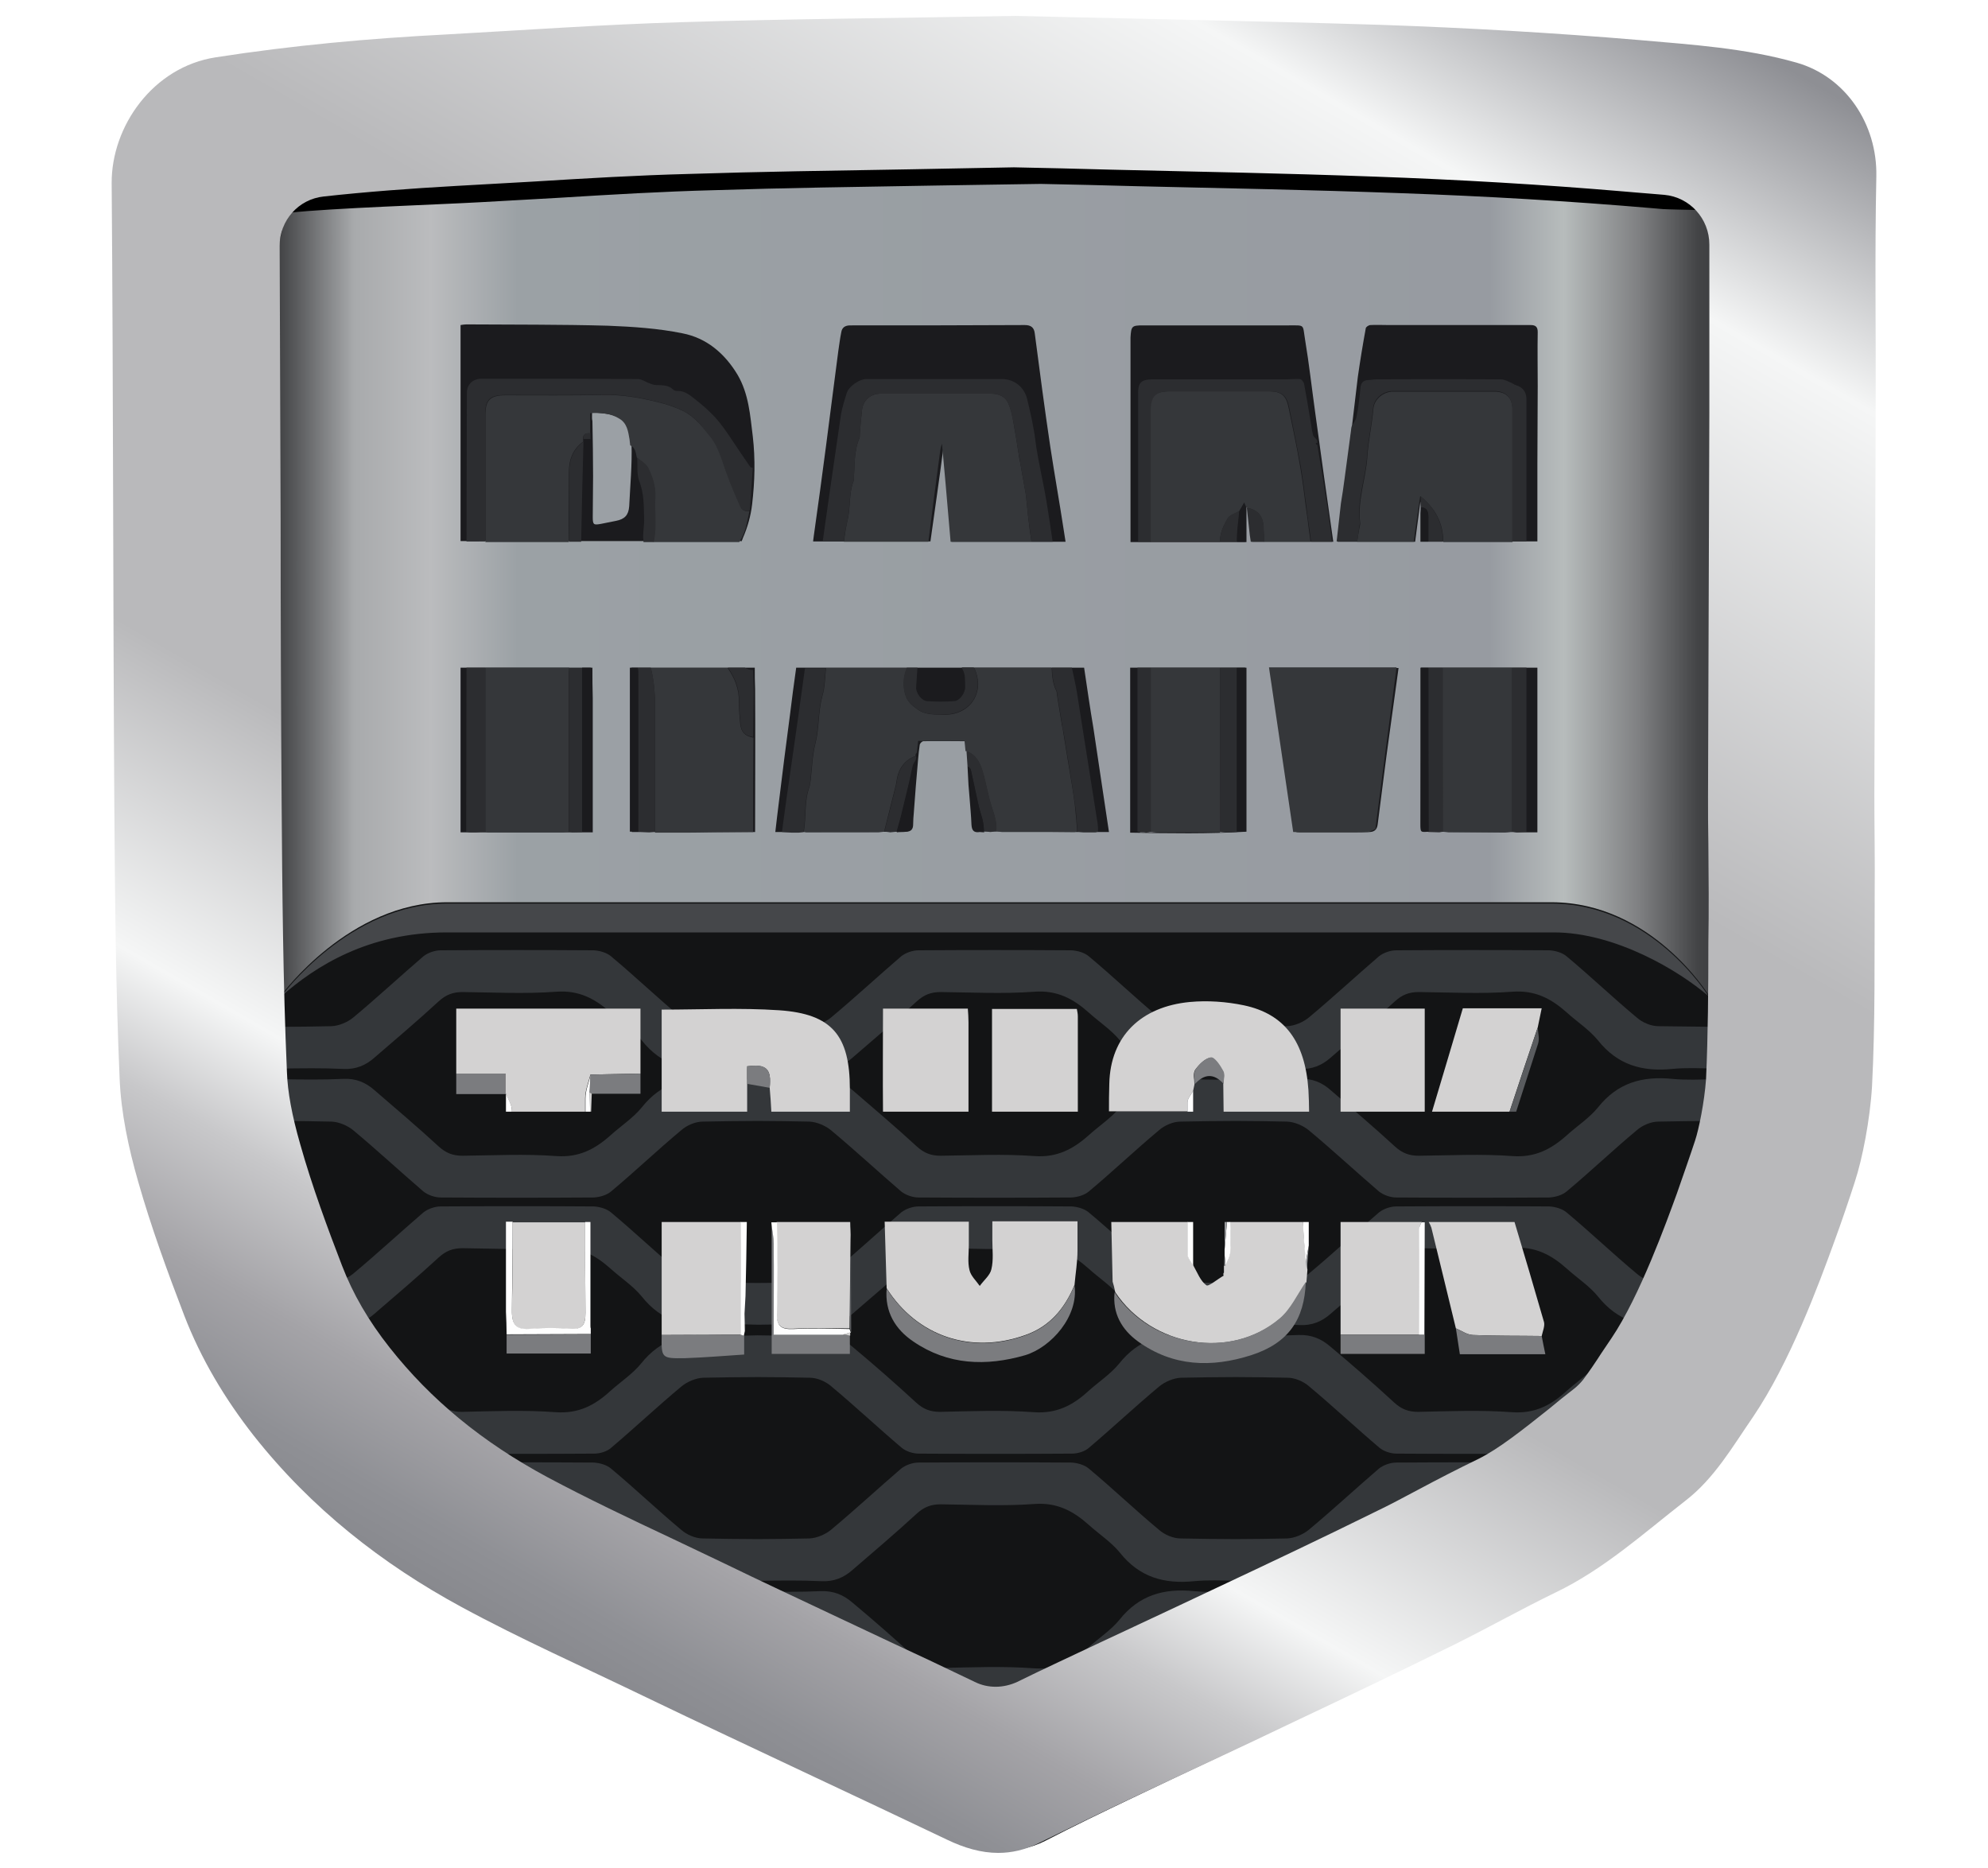 <?xml version="1.0" encoding="utf-8"?>
<!-- Generator: Adobe Illustrator 28.0.0, SVG Export Plug-In . SVG Version: 6.00 Build 0)  -->
<svg version="1.1" id="Layer_1" xmlns="http://www.w3.org/2000/svg" xmlns:xlink="http://www.w3.org/1999/xlink" x="0px" y="0px"
	 viewBox="0 0 600 563.8" enable-background="new 0 0 600 563.8" xml:space="preserve">
<filter  filterUnits="objectBoundingBox" height="130%" id="AI_Shadow_2" width="140%" x="-15%" y="-15%">
	<feGaussianBlur  in="SourceAlpha" result="blur" stdDeviation="6"></feGaussianBlur>
	<feOffset  dx="8" dy="8" in="blur" result="offsetBlurredAlpha"></feOffset>
	<feMerge>
		<feMergeNode  in="offsetBlurredAlpha"></feMergeNode>
		<feMergeNode  in="SourceGraphic"></feMergeNode>
	</feMerge>
</filter>
<g>
	<path fill="#131415" d="M308.8,42.2c30.7,0.8,66.1,1.3,101.5,2.6c23.9,0.9,47.9,2.3,71.8,4.3c14.5,1.2,29.2,2.2,43.4,6.3
		c13.6,3.9,22.4,17.2,22.1,31.9c-0.5,22.1-0.1,44.1-0.2,66.2c-0.1,35.9-0.3,71.9-0.4,107.8c0,9.2,0.2,18.3,0.1,27.5
		c-0.1,18.1,0.1,36.2-0.8,54.2c-0.6,9.3-2.7,20.3-4.8,26.9c-1.3,4.1-4.1,12.2-5.5,16.3c-4.6,12.8-12.5,34.4-22.7,49.7
		c-5.6,8.4-10.7,17.3-18.7,23.6c-11.6,9.1-22.6,19.2-36,25.7c-9.5,4.6-18.7,10-28.2,14.7c-14.7,7.3-29.5,14.4-44.3,21.6
		c-14.7,7.1-29.5,14-44.3,21.1c-8.8,4.2-17.7,8.5-26.4,13c-8.7,4.4-17.1,3.1-25.5-0.9c-12.3-5.9-24.6-11.8-36.9-17.7
		c-15.7-7.5-31.4-15-47.1-22.6c-16.9-8.2-34-16-50.5-25c-22.1-12.1-41.7-27.7-57.6-48.1c-8-10.3-14.6-21.5-19.3-33.8
		c-4.7-12.3-9.2-24.8-12.7-37.6c-2.6-9.5-4.7-19.4-5.1-29.2c-1.1-25.6-1.3-51.3-1.5-76.9c-0.3-58.1-0.3-116.3-0.7-174.4
		c-0.1-16,11.5-32.7,28.8-35.4c21.2-3.3,42.5-5.2,63.8-6.4c21.7-1.2,43.5-2.7,65.2-3.4C245.6,43.1,274.8,42.9,308.8,42.2z"/>
	<g>
		<path fill="#34373A" d="M500.5,387c-2.2,0-4.8-1.1-6.5-2.6c-7.2-6-14-12.5-21.2-18.5c-1.3-1.1-3.4-1.7-5.2-1.8
			c-15.4-0.1-30.8-0.1-46.2,0c-1.7,0-3.8,0.7-5.2,1.8c-7.1,6.1-14,12.5-21.2,18.5c-1.7,1.4-4.3,2.5-6.5,2.6
			c-5.2,0.1-10.4,0.2-15.6,0.2v0c-5.5,0-11.1-0.1-16.6-0.2c-2.2,0-4.8-1.1-6.5-2.6c-7.2-6-14-12.5-21.2-18.5
			c-1.3-1.1-3.4-1.7-5.2-1.8c-15.4-0.1-30.8-0.1-46.2,0c-1.7,0-3.8,0.7-5.2,1.8c-7.1,6.1-14,12.5-21.2,18.5
			c-1.7,1.4-4.3,2.5-6.5,2.6c-5.2,0.1-10.4,0.2-15.6,0.2v0c-5.5,0-11.1-0.1-16.6-0.2c-2.2,0-4.8-1.1-6.5-2.6
			c-7.2-6-14-12.5-21.2-18.5c-1.3-1.1-3.4-1.7-5.2-1.8c-15.4-0.1-30.8-0.1-46.2,0c-1.7,0-3.8,0.7-5.2,1.8
			c-7.1,6.1-14,12.5-21.2,18.5c-1.7,1.4-4.3,2.5-6.5,2.6c-5.2,0.1-10.4,0.2-15.6,0.2v12.6c6.4-0.1,12.8-0.2,19.1,0.1
			c3.8,0.2,6.8-1.1,9.4-3.4c6.5-5.6,13.1-11.2,19.4-17c2.2-2,4.3-2.8,7.2-2.8c9.4,0.1,18.9,0.6,28.3-0.1c6.8-0.5,11.7,2.1,16.4,6.3
			c3.1,2.8,6.8,5.2,9.4,8.4c5.9,7.4,13.3,9.5,22.4,8.6c4.2-0.4,8.5-0.2,12.7-0.1v0c6.4-0.1,12.8-0.2,19.1,0.1
			c3.8,0.2,6.8-1.1,9.4-3.4c6.5-5.6,13.1-11.2,19.4-17c2.2-2,4.3-2.8,7.2-2.8c9.4,0.1,18.9,0.6,28.3-0.1c6.8-0.5,11.7,2.1,16.4,6.3
			c3.1,2.8,6.8,5.2,9.4,8.4c5.9,7.4,13.3,9.5,22.4,8.6c4.2-0.4,8.5-0.2,12.7-0.1v0c6.4-0.1,12.8-0.2,19.1,0.1
			c3.8,0.2,6.8-1.1,9.4-3.4c6.5-5.6,13.1-11.2,19.4-17c2.2-2,4.3-2.8,7.2-2.8c9.4,0.1,18.9,0.6,28.3-0.1c6.8-0.5,11.7,2.1,16.4,6.3
			c3.1,2.8,6.8,5.2,9.4,8.4c5.9,7.4,13.3,9.5,22.4,8.6c4.2-0.4,8.5-0.2,12.7-0.1v-12.6C511.6,387.2,506.1,387.1,500.5,387z"/>
		<path fill="#34373A" d="M472.8,443.2c-1.3-1.1-3.4-1.7-5.2-1.8c-15.4-0.1-30.8-0.1-46.2,0c-1.7,0-3.8,0.7-5.2,1.8
			c-7.1,6.1-14,12.5-21.2,18.5c-1.7,1.4-4.3,2.5-6.5,2.6c-5.2,0.1-10.4,0.2-15.6,0.2v0c-5.5,0-11.1-0.1-16.6-0.2
			c-2.2,0-4.8-1.1-6.5-2.6c-7.2-6-14-12.5-21.2-18.5c-1.3-1.1-3.4-1.7-5.2-1.8c-15.4-0.1-30.8-0.1-46.2,0c-1.7,0-3.8,0.7-5.2,1.8
			c-7.1,6.1-14,12.5-21.2,18.5c-1.7,1.4-4.3,2.5-6.5,2.6c-5.2,0.1-10.4,0.2-15.6,0.2v0c-5.5,0-11.1-0.1-16.6-0.2
			c-2.2,0-4.8-1.1-6.5-2.6c-7.2-6-14-12.5-21.2-18.5c-1.3-1.1-3.4-1.7-5.2-1.8c-15.4-0.1-30.8-0.1-46.2,0c-1.7,0-3.8,0.7-5.2,1.8
			c-2.9,2.5-5.8,5-8.7,7.6c3.8,2.5,7.5,5.2,11.2,7.9c0.7-0.6,1.4-1.3,2.1-1.9c2.2-2,4.3-2.8,7.2-2.8c9.4,0.1,18.9,0.6,28.3-0.1
			c6.8-0.5,11.7,2.1,16.4,6.3c3.1,2.8,6.8,5.2,9.4,8.4c5.9,7.4,13.3,9.5,22.4,8.6c4.2-0.4,8.5-0.2,12.7-0.1v0
			c6.4-0.1,12.8-0.2,19.1,0.1c3.8,0.2,6.8-1.1,9.4-3.4c6.5-5.6,13.1-11.2,19.4-17c2.2-2,4.3-2.8,7.2-2.8c9.4,0.1,18.9,0.6,28.3-0.1
			c6.8-0.5,11.7,2.1,16.4,6.3c3.1,2.8,6.8,5.2,9.4,8.4c5.9,7.4,13.3,9.5,22.4,8.6c4.2-0.4,8.5-0.2,12.7-0.1v0
			c6.4-0.1,12.8-0.2,19.1,0.1c3.8,0.2,6.8-1.1,9.4-3.4c6.5-5.6,13.1-11.2,19.4-17c2.2-2,4.3-2.8,7.2-2.8c9.4,0.1,18.9,0.6,28.3-0.1
			c6.6-0.5,11.4,1.9,16,6c3.9-2.3,7.7-4.6,11.5-7C480.1,449.6,476.5,446.4,472.8,443.2z"/>
		<path fill="#34373A" d="M500.5,309.7c-2.2,0-4.8-1.1-6.5-2.6c-7.2-6-14-12.5-21.2-18.5c-1.3-1.1-3.4-1.7-5.2-1.8
			c-15.4-0.1-30.8-0.1-46.2,0c-1.7,0-3.8,0.7-5.2,1.8c-7.1,6.1-14,12.5-21.2,18.5c-1.7,1.4-4.3,2.5-6.5,2.6
			c-5.2,0.1-10.4,0.2-15.6,0.2v0c-5.5,0-11.1-0.1-16.6-0.2c-2.2,0-4.8-1.1-6.5-2.6c-7.2-6-14-12.5-21.2-18.5
			c-1.3-1.1-3.4-1.7-5.2-1.8c-15.4-0.1-30.8-0.1-46.2,0c-1.7,0-3.8,0.7-5.2,1.8c-7.1,6.1-14,12.5-21.2,18.5
			c-1.7,1.4-4.3,2.5-6.5,2.6c-5.2,0.1-10.4,0.2-15.6,0.2v0c-5.5,0-11.1-0.1-16.6-0.2c-2.2,0-4.8-1.1-6.5-2.6
			c-7.2-6-14-12.5-21.2-18.5c-1.3-1.1-3.4-1.7-5.2-1.8c-15.4-0.1-30.8-0.1-46.2,0c-1.7,0-3.8,0.7-5.2,1.8
			c-7.1,6.1-14,12.5-21.2,18.5c-1.7,1.4-4.3,2.5-6.5,2.6c-5.2,0.1-10.4,0.2-15.6,0.2v12.6c6.4-0.1,12.8-0.2,19.1,0.1
			c3.8,0.2,6.8-1.1,9.4-3.4c6.5-5.6,13.1-11.2,19.4-17c2.2-2,4.3-2.8,7.2-2.8c9.4,0.1,18.9,0.6,28.3-0.1c6.8-0.5,11.7,2.1,16.4,6.3
			c3.1,2.8,6.8,5.2,9.4,8.4c5.9,7.4,13.3,9.5,22.4,8.6c4.2-0.4,8.5-0.2,12.7-0.1v0c6.4-0.1,12.8-0.2,19.1,0.1
			c3.8,0.2,6.8-1.1,9.4-3.4c6.5-5.6,13.1-11.2,19.4-17c2.2-2,4.3-2.8,7.2-2.8c9.4,0.1,18.9,0.6,28.3-0.1c6.8-0.5,11.7,2.1,16.4,6.3
			c3.1,2.8,6.8,5.2,9.4,8.4c5.9,7.4,13.3,9.5,22.4,8.6c4.2-0.4,8.5-0.2,12.7-0.1v0c6.4-0.1,12.8-0.2,19.1,0.1
			c3.8,0.2,6.8-1.1,9.4-3.4c6.5-5.6,13.1-11.2,19.4-17c2.2-2,4.3-2.8,7.2-2.8c9.4,0.1,18.9,0.6,28.3-0.1c6.8-0.5,11.7,2.1,16.4,6.3
			c3.1,2.8,6.8,5.2,9.4,8.4c5.9,7.4,13.3,9.5,22.4,8.6c4.2-0.4,8.5-0.2,12.7-0.1v-12.6C511.6,309.8,506.1,309.8,500.5,309.7z"/>
		<path fill="#34373A" d="M401.5,483.6c-2.7-2.3-5.6-3.5-9.4-3.4c-6.4,0.3-12.7,0.2-19.1,0.1v0c-4.3,0.1-8.5,0.3-12.7-0.1
			c-9-0.9-16.5,1.2-22.4,8.6c-2.6,3.2-6.3,5.6-9.4,8.4c-4.6,4.2-9.5,6.8-16.4,6.3c-9.4-0.7-18.8-0.3-28.3-0.1c-2.9,0-5-0.8-7.2-2.8
			c-6.3-5.8-12.8-11.5-19.4-17c-2.7-2.3-5.6-3.5-9.4-3.4c-6.4,0.3-12.7,0.2-19.1,0.1v0c-4.3,0.1-8.5,0.3-12.7-0.1
			c-9-0.9-16.5,1.2-22.4,8.6c-1.9,2.4-4.4,4.3-6.8,6.2c4,2.1,8.1,4.3,12.1,6.4c2.2-1.9,4.4-3.8,6.6-5.7c1.7-1.4,4.3-2.5,6.5-2.6
			c5.5-0.1,11.1-0.2,16.6-0.2v0c5.2,0,10.4,0.1,15.6,0.2c2.2,0,4.8,1.1,6.5,2.6c7.2,6,14,12.4,21.2,18.5c1.3,1.1,3.4,1.8,5.2,1.8
			c15.4,0.1,30.8,0.1,46.2,0c1.7,0,3.9-0.6,5.2-1.8c7.2-6.1,14-12.5,21.2-18.5c1.7-1.4,4.3-2.5,6.5-2.6c5.5-0.1,11.1-0.2,16.6-0.2v0
			c5.2,0,10.4,0.1,15.6,0.2c2.2,0,4.8,1.1,6.5,2.6c1.8,1.5,3.6,3.1,5.4,4.7c4.1-2.3,8.2-4.6,12.4-6.9
			C409.1,490.1,405.3,486.8,401.5,483.6z"/>
		<path fill="#34373A" d="M500.5,338.5c-2.2,0-4.8,1.1-6.5,2.6c-7.2,6-14,12.5-21.2,18.5c-1.3,1.1-3.4,1.7-5.2,1.8
			c-15.4,0.1-30.8,0.1-46.2,0c-1.7,0-3.8-0.7-5.2-1.8c-7.1-6.1-14-12.5-21.2-18.5c-1.7-1.4-4.3-2.5-6.5-2.6
			c-5.2-0.1-10.4-0.2-15.6-0.2v0c-5.5,0-11.1,0.1-16.6,0.2c-2.2,0-4.8,1.1-6.5,2.6c-7.2,6-14,12.5-21.2,18.5
			c-1.3,1.1-3.4,1.7-5.2,1.8c-15.4,0.1-30.8,0.1-46.2,0c-1.7,0-3.8-0.7-5.2-1.8c-7.1-6.1-14-12.5-21.2-18.5
			c-1.7-1.4-4.3-2.5-6.5-2.6c-5.2-0.1-10.4-0.2-15.6-0.2v0c-5.5,0-11.1,0.1-16.6,0.2c-2.2,0-4.8,1.1-6.5,2.6
			c-7.2,6-14,12.5-21.2,18.5c-1.3,1.1-3.4,1.7-5.2,1.8c-15.4,0.1-30.8,0.1-46.2,0c-1.7,0-3.8-0.7-5.2-1.8
			c-7.1-6.1-14-12.5-21.2-18.5c-1.7-1.4-4.3-2.5-6.5-2.6c-5.2-0.1-10.4-0.2-15.6-0.2v-12.6c6.4,0.1,12.8,0.2,19.1-0.1
			c3.8-0.2,6.8,1.1,9.4,3.4c6.5,5.6,13.1,11.2,19.4,17c2.2,2,4.3,2.8,7.2,2.8c9.4-0.1,18.9-0.6,28.3,0.1c6.8,0.5,11.7-2.1,16.4-6.3
			c3.1-2.8,6.8-5.2,9.4-8.4c5.9-7.4,13.3-9.5,22.4-8.6c4.2,0.4,8.5,0.2,12.7,0.1v0c6.4,0.1,12.8,0.2,19.1-0.1
			c3.8-0.2,6.8,1.1,9.4,3.4c6.5,5.6,13.1,11.2,19.4,17c2.2,2,4.3,2.8,7.2,2.8c9.4-0.1,18.9-0.6,28.3,0.1c6.8,0.5,11.7-2.1,16.4-6.3
			c3.1-2.8,6.8-5.2,9.4-8.4c5.9-7.4,13.3-9.5,22.4-8.6c4.2,0.4,8.5,0.2,12.7,0.1v0c6.4,0.1,12.8,0.2,19.1-0.1
			c3.8-0.2,6.8,1.1,9.4,3.4c6.5,5.6,13.1,11.2,19.4,17c2.2,2,4.3,2.8,7.2,2.8c9.4-0.1,18.9-0.6,28.3,0.1c6.8,0.5,11.7-2.1,16.4-6.3
			c3.1-2.8,6.8-5.2,9.4-8.4c5.9-7.4,13.3-9.5,22.4-8.6c4.2,0.4,8.5,0.2,12.7,0.1v12.6C511.6,338.3,506.1,338.4,500.5,338.5z"/>
		<path fill="#34373A" d="M127.9,436.9c1.3,1.1,3.4,1.8,5.2,1.8c15.4,0.1,30.8,0.1,46.2,0c1.7,0,3.9-0.6,5.2-1.8
			c7.2-6.1,14-12.5,21.2-18.5c1.7-1.4,4.3-2.5,6.5-2.6c5.5-0.1,11.1-0.2,16.6-0.2v0c5.2,0,10.4,0.1,15.6,0.2c2.2,0,4.8,1.1,6.5,2.6
			c7.2,6,14,12.4,21.2,18.5c1.3,1.1,3.4,1.8,5.2,1.8c15.4,0.1,30.8,0.1,46.2,0c1.7,0,3.9-0.6,5.2-1.8c7.2-6.1,14-12.5,21.2-18.5
			c1.7-1.4,4.3-2.5,6.5-2.6c5.5-0.1,11.1-0.2,16.6-0.2v0c5.2,0,10.4,0.1,15.6,0.2c2.2,0,4.8,1.1,6.5,2.6c7.2,6,14,12.4,21.2,18.5
			c1.3,1.1,3.4,1.8,5.2,1.8c15.4,0.1,30.8,0.1,46.2,0c1.7,0,3.9-0.6,5.2-1.8c7.2-6.1,14-12.5,21.2-18.5c1.7-1.4,4.3-2.5,6.5-2.6
			c5.5-0.1,11.1-0.2,16.6-0.2V403c-4.3,0.1-8.5,0.3-12.7-0.1c-9-0.9-16.5,1.2-22.4,8.6c-2.6,3.2-6.3,5.6-9.4,8.4
			c-4.6,4.2-9.5,6.8-16.4,6.3c-9.4-0.7-18.8-0.3-28.3-0.1c-2.9,0-5-0.8-7.2-2.8c-6.3-5.8-12.8-11.5-19.4-17
			c-2.7-2.3-5.6-3.5-9.4-3.4c-6.4,0.3-12.7,0.2-19.1,0.1v0c-4.3,0.1-8.5,0.3-12.7-0.1c-9-0.9-16.5,1.2-22.4,8.6
			c-2.6,3.2-6.3,5.6-9.4,8.4c-4.6,4.2-9.5,6.8-16.4,6.3c-9.4-0.7-18.8-0.3-28.3-0.1c-2.9,0-5-0.8-7.2-2.8
			c-6.3-5.8-12.8-11.5-19.4-17c-2.7-2.3-5.6-3.5-9.4-3.4c-6.4,0.3-12.7,0.2-19.1,0.1v0c-4.3,0.1-8.5,0.3-12.7-0.1
			c-9-0.9-16.5,1.2-22.4,8.6c-2.6,3.2-6.3,5.6-9.4,8.4c-4.6,4.2-9.5,6.8-16.4,6.3c-9.4-0.7-18.8-0.3-28.3-0.1c-2.9,0-5-0.8-7.2-2.8
			c-6.3-5.8-12.8-11.5-19.4-17c-2.7-2.3-5.6-3.5-9.4-3.4c-6.4,0.3-12.7,0.2-19.1,0.1v12.6c5.2,0,10.4,0.1,15.6,0.2
			c2.2,0,4.8,1.1,6.5,2.6C113.9,424.4,120.8,430.8,127.9,436.9z"/>
	</g>
	<path fill="#45474A" d="M515.6,300.6c-8.9-7.7-28.2-19.2-46.6-19.2c-84.2,0-251.8,0-334.2,0c-23.6,0-39.6,10.2-49.8,19.2
		c0,0,20.4-27.9,49.9-27.9c83.2,0,250.9,0,333.5,0C498.5,272.8,515.6,300.6,515.6,300.6z"/>
	<linearGradient id="SVGID_1_" gradientUnits="userSpaceOnUse" x1="71.231" y1="173.183" x2="526.024" y2="173.183">
		<stop  offset="0" style="stop-color:#36373A"/>
		<stop  offset="2.910316e-02" style="stop-color:#434446"/>
		<stop  offset="7.842158e-02" style="stop-color:#A8AAAC"/>
		<stop  offset="0.129" style="stop-color:#BBBCBE"/>
		<stop  offset="0.187" style="stop-color:#9BA1A5"/>
		<stop  offset="0.832" style="stop-color:#979BA1"/>
		<stop  offset="0.881" style="stop-color:#B7BCBC"/>
		<stop  offset="0.931" style="stop-color:#7F8082"/>
		<stop  offset="0.97" style="stop-color:#434446"/>
		<stop  offset="1" style="stop-color:#36373A"/>
	</linearGradient>
	<path fill="url(#SVGID_1_)" d="M515.6,300.2c4.9-23.9,19.9-254.1,1.5-254.1c-84.2,0-353.7,0-436.2,0c-23.6,0,3,244.5,4.1,254.1
		c0,0,20.4-27.9,49.9-27.9c83.2,0,250.9,0,333.5,0C498.5,272.4,515.6,300.2,515.6,300.2z"/>
	<g filter="url(#AI_Shadow_2)">
		<path d="M70.1,36.8v87.6c0,0,4.8-67.7,9.3-68.2c12.7-1.4,43.9-2.4,58.1-3.2c7.7-0.4,15.4-0.9,23.1-1.3c16.2-1,31.4-1.9,46.8-2.3
			c21.5-0.7,43.4-1,66.7-1.4c10.3-0.2,20.9-0.3,32-0.5c9.4,0.2,19.1,0.4,29.2,0.7c25.9,0.6,52.6,1.1,79.6,2.1
			c25.5,0.9,50.9,2.4,75.5,4.5l3.5,0.3c2.9,0.2,24.8,0.5,27.6,0.7c4.8,0.4,10.7,68.9,10.7,68.9V36.8H70.1z"/>
	</g>
	<g>
		
			<linearGradient id="SVGID_00000039852549733965393990000004242252364414737547_" gradientUnits="userSpaceOnUse" x1="138.194" y1="484.614" x2="441.284" y2="-40.355">
			<stop  offset="0" style="stop-color:#88898E"/>
			<stop  offset="3.012292e-02" style="stop-color:#8F9095"/>
			<stop  offset="8.021023e-02" style="stop-color:#A4A3A7"/>
			<stop  offset="0.144" style="stop-color:#C8C8CA"/>
			<stop  offset="0.2" style="stop-color:#F5F6F6"/>
			<stop  offset="0.341" style="stop-color:#B9B9BB"/>
			<stop  offset="0.606" style="stop-color:#B9B9BB"/>
			<stop  offset="0.867" style="stop-color:#F5F6F6"/>
			<stop  offset="0.994" style="stop-color:#8E8F94"/>
		</linearGradient>
		<path fill="url(#SVGID_00000039852549733965393990000004242252364414737547_)" d="M306,50.5c9.4,0.2,19.1,0.4,29.2,0.7
			c25.9,0.6,52.6,1.1,79.6,2.1c25.5,0.9,50.9,2.4,75.5,4.5l3.5,0.3c2.9,0.2,5.7,0.5,8.5,0.7c7.7,0.7,13.6,7.2,13.6,15
			c0,9.2,0,18.3,0,27.3c0,7.8,0,15.6,0,23.4c-0.1,19.2-0.1,38.3-0.2,57.5c-0.1,19.5-0.1,38.9-0.2,58.4c0,4.7,0,9.4,0.1,14.1
			c0,5.1,0.1,10.2,0.1,15.2c0,4.9,0,9.8-0.1,14.7c0,14.4-0.1,27.9-0.7,41.3c-0.5,7-2.2,15.2-3.3,18.5c-1.2,3.7-4.1,12-5.5,16
			c-3.1,8.5-11.2,31-19.7,43.6c-1,1.5-2.1,3.1-3.1,4.6c-1.6,2.5-3.9,5.9-5.5,8c-0.8,1-1.7,1.9-2.7,2.7c-2.6,2-5.1,4-7.6,6.1
			c-7.8,6.2-15.2,12.1-21.3,15.1c-6.4,3.1-12.4,6.2-18.2,9.3c-4.5,2.4-8.8,4.7-13,6.7c-16.2,8-32.9,15.9-47.6,22.8
			c-8.4,4-16.8,7.9-25.1,11.8c-7.7,3.6-15.4,7.2-23,10.8c-4.3,2-8.4,4-12.3,5.9c-4.1,1.9-8.8,2-12.8,0c-4.3-2.1-8.7-4.1-13-6.2
			l-12.4-5.8l-15.5-7.3c-11.8-5.6-23.7-11.1-35.4-16.8c-4.9-2.3-9.8-4.7-14.7-7c-13.4-6.3-26-12.3-38-18.7
			c-19.7-10.6-35.2-23.4-47.6-39.1c-6.4-8.1-11.1-16.2-14.4-24.8c-4.2-10.9-9-23.8-12.6-36.6c-2.5-8.7-3.8-15.8-4-21.7
			c-1.2-27.3-1.4-55.1-1.6-81.1c-0.2-28.3-0.3-56.6-0.3-84.8c-0.1-27.4-0.2-55.5-0.3-83.5c0-7.7,5.7-14.1,13.3-14.9
			c12.7-1.4,26-2.4,40.2-3.2c7.7-0.4,15.4-0.9,23.1-1.3c16.2-1,31.4-1.9,46.8-2.3c21.5-0.7,43.4-1,66.7-1.4
			C284.3,50.9,295,50.7,306,50.5 M306.2,4.8c-37,0.7-68.8,0.9-100.6,1.9c-23.7,0.7-47.4,2.4-71,3.7c-23.3,1.2-46.4,3.3-69.5,6.9
			c-18.9,2.9-31.5,20.8-31.4,38c0.5,62.5,0.4,124.9,0.8,187.4c0.2,27.6,0.4,55.1,1.6,82.6c0.4,10.5,2.7,21.2,5.6,31.3
			c3.9,13.7,8.8,27.1,13.9,40.4c5.1,13.2,12.3,25.2,21,36.3c17.3,21.9,38.7,38.7,62.7,51.7c17.9,9.7,36.6,18,55,26.9
			c17,8.2,34.2,16.2,51.3,24.3c13.4,6.3,26.8,12.6,40.2,19c5.2,2.5,10.3,4,15.5,4c4,0,8.1-0.9,12.3-3c9.6-4.7,19.2-9.4,28.8-13.9
			c16.1-7.6,32.2-15,48.2-22.7c16.1-7.6,32.2-15.3,48.2-23.2c10.3-5.1,20.4-10.8,30.7-15.8c14.6-7,26.6-17.9,39.2-27.7
			c8.7-6.7,14.2-16.3,20.4-25.3c11.1-16.4,19.7-39.6,24.7-53.4c1.6-4.3,4.6-13.1,6-17.5c2.3-7,4.6-18.8,5.2-28.9
			c1-19.4,0.7-38.8,0.8-58.2c0.1-9.8-0.1-19.7-0.1-29.5c0.1-38.6,0.3-77.2,0.4-115.8c0.1-23.7-0.3-47.4,0.2-71.1
			c0.3-15.8-9.3-30.1-24.1-34.3c-15.5-4.4-31.4-5.4-47.3-6.8c-26-2.2-52.1-3.7-78.2-4.6C378.2,6.3,339.6,5.6,306.2,4.8L306.2,4.8z"
			/>
	</g>
	<g>
		<path fill="#D3D2D2" d="M325.3,335.5c0-9.6,0-19.2,0-28.8c0-0.8-0.2-1.6-0.3-2.2h-25.6c0,10.4,0,20.7,0,31H325.3z"/>
		<path fill="#D3D2D2" d="M299.5,368.8c0,1.8,0,3.6,0,5.4c0,3,0.4,6.1-0.3,8.9c-0.4,1.8-2.3,3.3-3.5,5c-1.1-1.6-2.7-3-3.1-4.8
			c-0.6-2.4-0.2-5-0.2-7.5c0-2.4,0-4.7,0-7.1H267c0.2,6.7,0.4,13.4,0.6,20.1c9.2,14.5,25.5,20,41.9,14.1c7.4-2.6,11.9-8.1,14.8-15.1
			c0.3-3.5,0.9-6.9,0.9-10.4c0-2.9,0-5.8,0-8.8H299.5z"/>
		<path fill="#D3D2D2" d="M292.3,335.5c0-9,0-18,0-27c0-1.4-0.1-2.8-0.2-4.1h-25.6c0,10.5-0.1,20.8,0,31.1H292.3z"/>
		<rect x="404.6" y="304.4" fill="#D3D2D2" width="25.4" height="31.1"/>
		<path fill="#D3D2D2" d="M455.6,335.5c2.8-8.5,5.6-16.9,8.5-25.4c0.4-1.9,0.8-3.8,1.2-5.8h-23.8c-3.1,10.5-6.2,20.8-9.3,31.2H455.6
			z"/>
		<path fill="#D3D2D2" d="M429.1,368.8h-24.5v34c7.9,0,15.8,0,23.8,0c0-10.6-0.1-21.2,0-31.8C428.3,370.3,428.7,369.5,429.1,368.8z"
			/>
		<path fill="#D3D2D2" d="M457.1,368.8h-25.9c0.3,0.5,0.6,1.1,0.8,1.7c2.5,10.1,4.9,20.2,7.4,30.4c1.7,0.7,3.3,1.9,5.1,2
			c6.9,0.3,13.9,0.2,20.8,0.3c0.3-1.4,1-3,0.7-4.2C463.1,388.9,460.1,378.8,457.1,368.8z"/>
		<path fill="#D3D2D2" d="M225.5,335.5v-13.7c5.8-0.8,7.4,0.8,6.8,6.5c0.2,2.4,0.4,4.8,0.5,7.2h23.7c0-2.3,0-4.6,0-6.8
			c0-16.2-5.4-22.7-21.3-23.8c-11.8-0.8-23.7-0.2-35.5-0.2v30.8H225.5z"/>
		<path fill="#D3D2D2" d="M256.6,368.8h-22.2c0.1,9.1,0.3,18.2,0,27.3c-0.1,4.1,1.3,5.1,5.1,4.9c5.6-0.3,11.3-0.1,16.9-0.1
			c0.1-9,0.2-18,0.3-27C256.8,372.2,256.6,370.5,256.6,368.8z"/>
		<path fill="#D3D2D2" d="M223.6,368.8h-23.9v34.1c8,0,15.9-0.1,23.9-0.1C223.6,391.5,223.5,380.1,223.6,368.8z"/>
		<path fill="#D3D2D2" d="M393.3,368.8h-22.1c0,0.1,0,0.2,0,0.4c0.2,3,0.2,6,0,8.9c-0.1,1.3-0.9,2.6-1.4,3.8c0,0-0.4,0.1-0.4,0.1
			c0,0.7,0,1.3,0,2c0,0.3-0.1,0.6-0.1,1c-1.8,1-4.6,3.4-5.2,2.9c-1.8-1.3-2.7-3.8-3.9-5.9c-0.6-1.2-1.7-2.3-1.7-3.5
			c0-3.2,0-6.4,0-9.7h-23.1c0.1,6,0.3,12,0.4,18c0.1,0.5,0.3,0.9,0.4,1.4c0.1,0.6,0.3,1.2,0.4,1.8c11,16.5,34.8,20.5,49.7,8
			c3.4-2.8,5.4-7.3,8-11.1c0.1-1.2,0.2-2.5,0.3-3.7c-0.1-0.8-0.2-1.5-0.3-2.3C393.8,376.9,393.4,372.9,393.3,368.8z"/>
		<path fill="#D3D2D2" d="M358.4,335.5c0-0.9,0-1.9,0-2.8c0-1.2,1.1-2.3,1.7-3.5c0.1-0.6,0.3-1.3,0.4-1.9c0-1.5-0.5-3.3,0.2-4.4
			c1.1-1.6,3-3.5,4.7-3.7c1.1-0.1,2.8,2.4,3.7,4.1c0.6,1,0.1,2.6,0.1,3.9c0,2.8,0.1,5.5,0.1,8.3h25.8c0-2.2-0.1-4.3-0.2-6.5
			c-1-14.7-7.2-23-19.5-25.6c-5.3-1.1-10.9-1.5-16.3-1c-14.7,1.4-24,10.3-24.3,24.7c-0.1,2.8-0.1,5.6-0.1,8.3H358.4z"/>
		<path fill="#D3D2D2" d="M152.5,330.2l0.2-0.1c0.6,1.7,1.8,3.3,1.8,5c0,0.1,0,0.3,0,0.4h22.1c0-1.3,0-2.7,0-4c0-2.4,1-4.8,1.6-7.2
			c5-0.1,10.1-0.2,15.1-0.3v-19.6h-55.6V324h14.8V330.2z"/>
		<path fill="#D3D2D2" d="M154.7,368.8c0,8.9,0,17.7-0.2,26.6c-0.1,4.8,1.5,6.1,5.9,5.7c3.8-0.3,7.7-0.3,11.5,0
			c3.8,0.3,4.8-1.2,4.8-4.8c-0.1-9.1-0.1-18.3-0.1-27.4H154.7z"/>
		<path fill="#7B7C7F" d="M336.4,390c11,16.5,34.8,20.5,49.7,8c3.4-2.8,5.4-7.3,8-11.1c-0.4,11.4-5.3,18.5-16.5,22.1
			c-11.9,3.8-23.6,3.5-34.2-4.2C338.6,401.3,335.7,396.4,336.4,390z"/>
		<path fill="#7B7C7F" d="M267.6,388.9c9.2,14.5,25.5,20,41.9,14.1c7.4-2.6,11.9-8.1,14.8-15.1c1.3,9.3-7,18.7-14.9,21.1
			c-11.8,3.4-23.3,3-33.7-4.1C270.2,401.2,267,395.9,267.6,388.9z"/>
		<path fill="#FEFEFE" d="M178.1,335.5c0-1.9-0.1-3.9-0.1-5.8c0.1-1.8,0.2-3.6,0.3-5.4c-0.6,2.4-1.6,4.8-1.6,7.2c0,1.3,0,2.7,0,4
			H178.1z"/>
		<path fill="#FEFEFE" d="M178.2,400c0-10.4,0-20.8,0-31.2h-1.6c0,9.1,0,18.3,0.1,27.4c0,3.7-0.9,5.1-4.8,4.8
			c-3.8-0.3-7.7-0.3-11.5,0c-4.4,0.4-6-0.9-5.9-5.7c0.1-8.9,0.2-17.7,0.2-26.6h-2c0,4.1,0,8.1,0,12.2c0,5,0,10,0,15
			c0.1,2.3,0.2,4.5,0.2,6.8c8.5,0,16.9-0.1,25.4-0.1c0-0.6,0-1.1,0-1.7C178.2,400.7,178.2,400.3,178.2,400z"/>
		<path fill="#FEFEFE" d="M154.5,335.5c0-0.1,0-0.3,0-0.4c0-1.7-1.1-3.3-1.8-5c0,1.8,0,3.6,0,5.4H154.5z"/>
		<path fill="#7B7C7F" d="M256.5,403c0,1.8,0,3.6,0,5.6c-8.1,0-15.8,0-23.6,0c0-13.1,0-26,0-38.9c0.2,1.8,0.6,3.5,0.6,5.3
			c0.1,9.1,0,18.2,0,27.6c7.1,0,14,0,20.9,0C255.1,402.8,255.8,402.9,256.5,403z"/>
		<path fill="#7B7C7F" d="M199.7,402.9c8,0,15.9-0.1,23.9-0.1c0.3,0.1,0.7,0.2,1,0.3c0,1.8,0,3.6,0,5.7c-6.2,0.4-12,0.9-17.9,1.1
			C199.6,410,199.6,409.9,199.7,402.9z"/>
		<path fill="#7B7C7F" d="M152.9,402.8c8.5,0,16.9-0.1,25.4-0.1c0,1.8,0,3.6,0,5.8c-8.4,0-16.6,0-25.4,0
			C152.9,406.6,152.9,404.7,152.9,402.8z"/>
		<path fill="#7B7C7F" d="M439.4,400.9c1.7,0.7,3.3,1.9,5.1,2c6.9,0.3,13.9,0.2,20.8,0.3c0.3,1.7,0.7,3.5,1.1,5.5
			c-8.6,0-16.8,0-25.8,0C440.2,406.2,439.8,403.5,439.4,400.9z"/>
		<path fill="#7B7C7F" d="M404.6,402.8c7.9,0,15.8,0,23.8,0c0.5,0,1.1,0,1.6,0c0,1.8,0,3.6,0,5.8c-8.4,0-16.6,0-25.4,0
			C404.6,406.6,404.6,404.7,404.6,402.8z"/>
		<path fill="#FEFEFE" d="M360.1,335.5c0-2.1,0-4.2,0-6.3c-0.6,1.2-1.7,2.3-1.7,3.5c0,0.9,0,1.9,0,2.8H360.1z"/>
		<path fill="#FEFEFE" d="M358.4,368.8c0,3.2,0,6.4,0,9.7c0,1.2,1.1,2.3,1.7,3.5c0-4.4,0-8.8,0-13.2H358.4z"/>
		<path fill="#5A5C5F" d="M457.6,335.5c2.2-6.8,4.4-13.7,6.6-20.5c0.5-1.5,0-3.2-0.1-4.9c-2.8,8.5-5.7,16.9-8.5,25.4H457.6z"/>
		<path fill="#7B7C7F" d="M177.9,329.7c0.1-1.8,0.2-3.6,0.3-5.4c5-0.1,10.1-0.2,15.1-0.3c0,1.8,0,3.6,0,6.1c-5.1,0-9.9,0-14.8,0
			C178.4,330,178.1,329.8,177.9,329.7z"/>
		<path fill="#7B7C7F" d="M137.7,324c4.8,0,9.5,0,14.8,0c0,2.3,0,4.2,0,6.2c-4.7,0-9.5,0-14.8,0C137.7,327.8,137.7,325.9,137.7,324z
			"/>
		<path fill="#FEFEFE" d="M239.6,401.1c-3.8,0.2-5.3-0.8-5.1-4.9c0.3-9.1,0.2-18.2,0-27.3h-1.7l0.1,1c0.2,1.8,0.6,3.5,0.6,5.3
			c0.1,9.1,0,18.2,0,27.6h20.9l2.1-0.6l0.3,0c-0.1-0.4-0.3-0.7-0.4-1.1C250.8,401,245.2,400.8,239.6,401.1z"/>
		<path fill="#FEFEFE" d="M429.1,368.8c-0.4,0.7-0.8,1.5-0.8,2.2c-0.1,10.6,0,21.2,0,31.8c0.5,0,1.1,0,1.6,0
			c0-11.3,0.1-22.6,0.1-33.9H429.1z"/>
		<path fill="#FEFEFE" d="M371.3,368.8h-1c-0.2,2.8-0.5,5.6-0.7,8.3c0,0.6,0,1.2,0,1.8c0.1,1,0.2,2,0.3,3c0.5-1.3,1.3-2.5,1.4-3.8
			c0.2-3,0.2-6,0-8.9C371.3,369,371.3,368.9,371.3,368.8z"/>
		<path fill="#FEFEFE" d="M393.3,368.8c0,4,0.5,8.1,0.8,12.1c0.3-1.7,0.6-3.3,0.9-5c0-2.4,0-4.7,0-7.1H393.3z"/>
		<path fill="#7B7C7F" d="M360.6,327.2c0-1.5-0.5-3.3,0.2-4.4c1.1-1.6,3-3.5,4.7-3.7c1.1-0.1,2.8,2.4,3.7,4.1c0.6,1,0.1,2.6,0.1,3.9
			C366.3,323.8,363.4,324.1,360.6,327.2z"/>
		<path fill="#FEFEFE" d="M225.4,368.8h-1.9c0,11.3,0,22.6,0,34c0.3,0.1,0.7,0.2,1,0.3c0.1-0.5,0.2-1,0.3-1.4c0-1.7-0.1-3.5-0.1-5.2
			c0.1-1.8,0.2-3.6,0.3-5.4C225.2,383.6,225.3,376.2,225.4,368.8z"/>
		<path fill="#999B9E" d="M369.6,368.8v8.3c0.2-2.7,0.5-5.5,0.7-8.3H369.6z"/>
		<path fill="#D3D2D2" d="M152.6,381c0,5,0,10,0,15C152.6,391,152.6,386,152.6,381z"/>
		<path fill="#5A5C5F" d="M256.9,402.1c-0.1-0.4-0.3-0.7-0.4-1.1c0.1-9,0.2-18,0.3-27C256.8,383.3,256.9,392.7,256.9,402.1z"/>
		<path fill="#D3D2D2" d="M178.4,335.5c0.1-1.8,0.1-3.6,0.2-5.4c-0.2-0.1-0.4-0.3-0.6-0.4c0,1.9,0.1,3.9,0.1,5.8H178.4z"/>
		<path fill="#999B9E" d="M394.1,380.9c0.3-1.7,0.6-3.3,0.9-5c-0.2,2.4-0.4,4.8-0.6,7.3C394.3,382.4,394.2,381.7,394.1,380.9z"/>
		<path fill="#D3D2D2" d="M224.9,401.6c0-1.7-0.1-3.5-0.1-5.2C224.9,398.1,224.9,399.9,224.9,401.6z"/>
		<path fill="#999B9E" d="M369.6,378.9c0.1,1,0.2,2,0.3,3c0,0-0.4,0.1-0.4,0.1C369.5,381,369.5,380,369.6,378.9z"/>
		<path fill="#D3D2D2" d="M254.5,402.7c0.7-0.2,1.4-0.4,2.1-0.6c0,0.3,0,0.7,0,1C255.8,402.9,255.1,402.8,254.5,402.7z"/>
		<path fill="#FEFEFE" d="M369.4,384c0,0.3-0.1,0.6-0.1,1C369.2,384.7,369.2,384.3,369.4,384z"/>
		<path fill="#7B7C7F" d="M335.6,386.9c0.1,0.5,0.3,0.9,0.4,1.4C335.9,387.8,335.7,387.3,335.6,386.9z"/>
		<path fill="#D3D2D2" d="M178.2,401c0-0.3,0-0.7,0-1C178.2,400.3,178.2,400.7,178.2,401z"/>
		<path fill="#7B7C7F" d="M232.3,328.3c-2.3-0.4-4.6-0.8-6.8-1.2c0-1.8,0-3.6,0-5.3C231.3,321,232.9,322.5,232.3,328.3z"/>
	</g>
	<g>
	</g>
	<g>
		<g>
			<path fill="#1B1B1E" d="M376.2,163.5v-10.4c0.1,0,0.2-0.1,0.3-0.1c0.3,2.5,0.5,4.9,0.9,7.4c0.1,1,0.3,2.1,0.5,3.1h24.5
				c-1.9-13.1-3.7-26.2-5.5-39.3c-1-7.2-1.8-14.4-3-21.6c-0.8-4.8,0.1-4.4-4.9-4.4c-14.7,0-29.3,0-44,0c-3.4,0-3.6,0.2-3.8,3.7
				c0,0.3,0,0.6,0,1l0,60.7H376.2z"/>
			<path fill="#1B1B1E" d="M427.1,163.5c0.5-4.1,1.1-8.1,1.6-12.2c0.2,1.8,0.2,3.5,0.2,5.2c0,2.3,0,4.6,0,6.9H464
				c0-7.8,0-15.5,0-23.3c0-7.9,0.1-15.8,0.1-23.6c0-5.4-0.1-10.9,0-16.3c0-1.5-0.6-2.1-2.1-2.1c-0.7,0-1.4,0-2.1,0
				c-13.6,0-27.1,0-40.7,0c-1.9,0-3.8-0.1-5.6,0c-0.5,0-1.4,0.6-1.4,1c-0.9,4.9-1.7,9.8-2.4,14.7c-0.9,7.3-1.7,14.6-2.6,21.9
				c-0.8,6.5-1.7,12.9-2.5,19.4c-0.4,2.8-0.7,5.6-1,8.4H427.1z"/>
			<path fill="#1B1B1E" d="M464,201.5h-35.1c0,1,0,2,0,2.9c0,14.6,0,29.2-0.1,43.8c0,2.8,0,2.8,2.7,2.8c7.2,0.1,14.5,0.1,21.7,0.2
				c3.5,0,7.1,0,10.8,0c0-1.2,0-1.9,0-2.7C464,232.9,464,217.2,464,201.5z"/>
			<path fill="#1B1B1E" d="M383.3,201.5c0.4,3.1,0.9,6.1,1.3,9.2c1.9,13,3.9,26,5.7,39c0.2,1.4,0.8,1.5,1.9,1.5c5.4,0,10.7,0,16.1,0
				c1.7,0,3.5,0,5.2-0.1c1.4-0.1,2.1-0.8,2.3-2.3c1.2-9.2,2.3-18.4,3.6-27.6c0.9-6.5,1.8-13.1,2.7-19.6H383.3z"/>
			<path fill="#1B1B1E" d="M341.1,201.5c0,15.8,0,31.6,0,47.5c0,0.7,0,1.4,0,2.3c11.9,0.2,23.6,0.4,35.1-0.3v-49.5H341.1z"/>
			<path fill="#1B1B1E" d="M227.8,201.5h-37.2c-0.1,16,0,31.9,0,47.9c0,0.5,0.1,1,0.1,1.7h37.2c0-14.6,0.1-28.9,0-43.2
				C227.8,205.7,227.8,203.6,227.8,201.5z"/>
			<path fill="#1B1B1E" d="M223.7,163.5c0.2-0.3,0.4-0.7,0.5-1.1c1.4-3.2,2.4-6.7,2.8-10.2c0.8-6.8,1-13.6,0.2-20.5
				c-0.8-6.4-1.2-12.8-4.6-18.6c-3.9-6.5-9.4-11.1-16.6-12.5c-7.3-1.5-15-2-22.5-2.3c-14.3-0.4-28.6-0.3-42.8-0.4
				c-0.5,0-1,0.1-1.7,0.2v65.2H223.7z M178.7,124.4c2.2,0.3,4.1,0.3,5.9,0.8c4.5,1.3,5.8,2.7,6,8.8c0.2,6.2-0.4,12.5-0.7,18.8
				c-0.2,2.7-1.4,3.9-4,4.4c-1.5,0.3-3,0.6-4.5,0.9c-2.2,0.4-2.5,0.3-2.5-2c0-4.1,0.1-8.3,0.1-12.4c0-5.5-0.1-11.1-0.2-16.6
				C178.6,126.3,178.7,125.6,178.7,124.4z"/>
			<path fill="#1B1B1E" d="M178.8,201.5h-39.8v49.7h39.9v-2.5c0-12.7,0-25.3,0-38C178.8,207.6,178.8,204.5,178.8,201.5z"/>
			<path fill="#1B1B1E" d="M280.8,163.5c1.3-9.4,2.7-18.8,3.9-28.2c0.8,9.4,1.7,18.8,2.5,28.2h34.4c-0.2-1.1-0.3-2.1-0.5-3.2
				c-1.3-8.5-2.8-16.9-4.1-25.4c-1.7-11.4-3.2-22.8-4.7-34.3c-0.2-1.8-1.2-2.5-3-2.5c-17.6,0.1-35.1,0.1-52.7,0.1
				c-1.6,0-2.5,0.7-2.7,2.1c-0.4,1.9-0.6,3.8-0.9,5.7c-1.2,9.5-2.5,19-3.7,28.6c-1.2,9.1-2.4,18.1-3.7,27.2
				c-0.1,0.5-0.1,1.1-0.2,1.6H280.8z"/>
			<path fill="#1B1B1E" d="M327.2,201.5h-86.9c-0.7,4.8-1.3,9.6-1.9,14.4c-1.2,8.9-2.3,17.9-3.4,26.8c-0.3,2.7-0.7,5.4-1,8.4
				c3.3,0,6.3,0,9.3,0c10.1,0,20.1,0,30.2-0.1c1.5,0,2.1-0.8,2.1-2.2c0-1.2,0.1-2.3,0.2-3.5c0.4-5.4,0.8-10.8,1.3-16.2
				c0.1-1.5,0.3-2.9,0.5-4.4c0.1-0.4,0.7-1,1.1-1c4.2-0.1,8.5,0,13,0c0.3,4.4,0.6,8.5,0.9,12.7c0.3,4.1,0.6,8.2,0.9,12.4
				c0.1,1.6,0.8,2.4,2.6,2.2c1.8-0.2,3.6-0.1,5.4-0.1c7.3,0.1,14.6,0.1,21.9,0.2c3.6,0,7.3,0,11.3,0c-1.6-10.9-3.2-21.1-4.7-31.4
				C329,213.8,328.1,207.6,327.2,201.5z"/>
		</g>
		<g>
			<path fill="#92969C" d="M197.7,251.2c1.7,0,3.4,0,5.1,0"/>
			<path fill="#9CA0A4" d="M202.8,251.2c4.2,0,8.4,0,12.6-0.1c4,0,7.9-0.1,11.9-0.1"/>
			<path fill="#9CA0A4" d="M147.2,251.2c7.6,0,15.2,0,22.7,0"/>
			<path fill="#9CA0A4" d="M302.5,251.2c7.3,0,14.7,0,22,0"/>
			<path fill="#9CA0A4" d="M437.2,251.2c5.7,0,11.3,0,17,0"/>
			<path fill="#9CA0A4" d="M250.8,251.2c4.8,0,9.6,0,14.4,0"/>
			<path fill="#9CA0A4" d="M349.5,251.2c5.5,0,11.1,0,16.6,0"/>
			<path fill="#92969C" d="M366.1,251.2c0.7,0,1.5,0,2.2,0"/>
			<path fill="#92969C" d="M345.9,251.2c0.5-0.1,0.9-0.1,1.4-0.2c0.7,0.1,1.4,0.1,2.2,0.2"/>
			<path fill="#92969C" d="M434.4,251.2c0.4-0.1,0.7-0.1,1.1-0.2c0.6,0.1,1.2,0.1,1.8,0.2"/>
			<path fill="#92969C" d="M454.2,251.2c0.7-0.1,1.4-0.1,2.2-0.2c0.5,0.1,1,0.1,1.4,0.2"/>
			<path fill="#35373A" d="M409.6,163.5h17.1c0.3-2.5,0.6-4.9,1-7.4c0.3-2.1,0.6-4.2,0.9-6.2c0,0,0.1-0.1,0.1-0.1c0,0,0.1,0,0.2,0.1
				c4.2,3.6,6.7,7.7,6.7,13.7h20.9c0-13.3,0-26.5,0-39.8c0-3.8-1.9-5.6-5.6-5.6c-10.2,0-20.3,0-30.5,0c-2.6,0-5.6,2-5.9,5.2
				c-0.4,4.8-1.5,9.5-1.8,14.3c-0.4,6.7-3,13.1-2.2,20c0.1,0.5-0.1,1.1-0.2,1.6C410.1,160.5,409.8,162,409.6,163.5z"/>
			<path fill="#35373A" d="M368.2,163.5c0-2.7,1.1-4.9,2.3-7c0.6-1.1,2.3-1.5,3.5-2.2c0.5-0.9,1-1.7,1.5-2.6c0.2,0.5,0.5,1,0.7,1.5
				c3.2,0.6,5,2.4,5.1,5.7c0.1,1.5,0.2,3.1,0.2,4.6h14c-0.1-1-0.2-2-0.4-3.1c-0.3-2.5-0.6-5-1-7.5c-0.5-4-1-8.1-1.7-12.1
				c-1-6-2.3-11.9-3.5-17.8c-0.7-3.6-2.2-4.9-5.9-4.9c-5.4,0-10.7,0-16.1,0c-4.6,0-9.3,0-13.9,0c-4.5,0-5.9,1.5-5.9,6
				c0,13.1,0,26.3,0,39.4H368.2z"/>
			<path fill="#35373A" d="M383,201.5c0.2,1.6,0.5,3.2,0.7,4.7c2.2,14.9,4.4,29.9,6.6,44.9H413c0.7-0.3,1.4-0.6,2.1-0.9
				c0.9-7.2,1.9-14.4,2.8-21.6c1.2-9.1,2.4-18.1,3.6-27.2H383z"/>
			<path fill="#35373A" d="M435.4,201.5c0,16.5,0,33,0,49.5c0.6,0.1,1.2,0.1,1.8,0.2c5.7,0,11.3,0,17,0c0.7-0.1,1.4-0.1,2.2-0.2
				c0-16.5,0-33,0-49.5H435.4z"/>
			<path fill="#35373A" d="M368.2,201.5h-20.9c0,16.5,0,33,0,49.5c0.7,0.1,1.4,0.1,2.2,0.2c5.5,0,11.1,0,16.6,0c0.7,0,1.5,0,2.2,0
				c0-0.1,0-0.1,0-0.2C368.2,234.5,368.2,218,368.2,201.5z"/>
			<path fill="#2C2D30" d="M146.4,163.5c0-12.8,0-25.6,0-38.3c0-4.6,1.4-6,6.1-6c9.9,0,19.7,0.1,29.6-0.1c5.5-0.1,10.8,0.8,16,2.1
				c2.7,0.6,5.4,1.5,7.9,2.7c3.6,1.7,5.9,4.8,8.3,7.8c2.7,3.4,3.6,7.6,5.1,11.6c1.2,3.2,2.5,6.3,3.9,9.4c0.5,1.2,1.6,1.6,2.8,1.5
				c0.1-0.1,0.1-0.2,0.2-0.3c0.1-1.3,0.2-2.7,0.3-4c0.2-2.9,0.4-5.8,0.6-8.7c-0.2-0.1-0.6-0.1-0.7-0.2c-2.1-3-4.1-6-6.1-9
				c-1.4-2.1-2.9-4.2-4.6-6.1c-1.7-1.8-3.6-3.5-5.5-5c-1.7-1.3-3.4-3-5.8-2.9c-0.4,0-1-0.1-1.3-0.4c-1.5-1.5-3.4-1.3-5.2-1.4
				c-0.7,0-1.5-0.3-2.2-0.6c-1.1-0.4-2.1-1.2-3.2-1.2c-12.2-0.1-24.3-0.1-36.5-0.1c-3.6,0-7.1,0-10.7,0c-2.7,0-4.5,1.7-4.5,4.3
				c0,14.9-0.1,29.8-0.1,44.8H146.4z"/>
			<path fill="#2C2D30" d="M140.8,201.5c0,16.5-0.1,33-0.1,49.5l1.1,0.2c0.6,0,1.2,0,1.8,0c1-0.1,1.9-0.2,2.9-0.2
				c0-16.5,0-33,0-49.5H140.8z"/>
			<path fill="#878B8F" d="M141.8,251.2c0.6,0,1.2,0,1.8,0"/>
			<path fill="#35373A" d="M280.2,163.5c1.1-9,2.3-18,3.5-27c0.1-0.9,0.3-1.8,0.6-2.6c0.4,4.1,0.7,8.1,1.1,12.2
				c0.5,5.8,1,11.6,1.5,17.4h24.4c-0.4-2.5-0.7-5-1-7.6c-0.2-2-0.4-3.9-0.6-5.9c-0.1-0.5-0.1-1-0.2-1.4c-0.5-3-1.1-6-1.6-9
				c-0.2-0.9-0.4-1.9-0.5-2.8c-0.5-3.2-1-6.5-1.6-9.7c-0.3-1.8-0.7-3.7-1.5-5.4c-0.9-2.1-2.9-2.9-5.2-2.9c-9.1,0-18.2,0-27.3,0
				c-2,0-4.1,0-6.1,0c-2.8,0-5.1,1.9-5.5,4.7c-0.3,2.5-0.5,5-0.7,7.5c0,0.4,0,0.9-0.1,1.2c-1.7,4-1.4,8.2-1.7,12.4
				c0,0.1,0,0.3,0,0.4c-1.6,3.9-0.9,8.1-1.9,12c-0.5,2.2-0.8,4.3-1.1,6.5H280.2z"/>
			<path fill="#35373A" d="M322.4,230.2c-0.5-3.1-1-6.1-1.5-9.2c-0.1-0.7-0.2-1.4-0.4-2.1c-0.5-3.1-1-6.1-1.5-9.2
				c-0.1-0.4,0-0.9-0.2-1.2c-1.1-2.2-1.3-4.6-1.4-7H294c0.9,1.8,1.3,4,1.2,5.6c-0.5,5.6-5.1,8.7-10.1,8.6c-2.9-0.1-5.8,0.2-8.3-1.7
				c-1-0.7-2-1.5-2.7-2.5c-1.6-2.4-1.8-6.8-0.3-9.9h-24.5c-0.3,2.9-0.3,5.8-1.1,8.5c-1.3,4.8-0.9,9.7-2.1,14.3
				c-0.9,3.6-1,7.2-1.4,10.8c-0.1,0.8-0.2,1.6-0.4,2.3c-1.6,4.4-0.9,9-1.7,13.5c0.2,0.1,0.5,0.1,0.7,0.2c1.7,0,3.4,0,5,0
				c0.8,0,1.7,0,2.5,0c4.8,0,9.6,0,14.4,0l1.8-0.2c0-0.2,0-0.5,0-0.7c1-4.1,2.1-8.2,3.1-12.3c0.2-0.8,0.4-1.5,0.5-2.3
				c0.4-3.7,2.7-6.6,5.7-7.5c0-0.2,0-0.4,0.1-0.7c0.1-0.1,0.2-0.3,0.3-0.4c0.1-1.2,0.3-2.3,0.4-3.5h14c0.1,1.1,0.2,2.1,0.3,3.1
				l0.2,0c2.9,1,4.1,3.4,4.9,6c1.1,3.6,1.6,7.3,2.8,10.9c0.8,2.4,1.6,4.8,1.3,7.3c0.6,0.1,1.2,0.1,1.8,0.2c7.3,0,14.7,0,22,0
				l0.7-0.2c-0.2-2.6-0.4-5.3-0.7-7.9C323.9,238.8,323.1,234.5,322.4,230.2z"/>
			<path fill="#2C2D30" d="M267.1,251c0-0.2,0-0.5,0-0.7c1-4.1,2.1-8.2,3.1-12.3c0.2-0.8,0.4-1.5,0.5-2.3c0.4-3.7,2.7-6.6,5.7-7.5
				c0,0.1,0.1,0.2,0.1,0.4c0,0.2-0.1,0.5-0.1,0.7c-0.3,0.5-0.7,1.1-0.9,1.7c-0.5,1.9-0.8,3.9-1.3,5.8c-0.8,3.3-1.6,6.6-2.4,9.9
				c-0.4,1.4-0.8,2.9-1.2,4.3c-0.6,0.1-1.2,0.1-1.9,0.2C268.3,251.1,267.7,251.1,267.1,251z"/>
			<path fill="#2C2D30" d="M276.5,227.6c0.1-0.1,0.2-0.3,0.3-0.4C276.7,227.3,276.6,227.4,276.5,227.6z"/>
			<path fill="#35373A" d="M171.7,163.5c-0.1-7,0-14.1,0-21.1c0-3.7,1.2-6.9,4.3-9.1c0-0.2,0-0.5,0-0.7c-0.2-1.6,0.8-1.9,2.1-1.8
				v-6.1c3.2-0.2,6.2,0,8.9,1.7c2.3,1.4,2.6,3.9,3,6.2c0.1,0.6,0.1,1.2,0.2,1.8c1.6,0.7,1.7,2.3,2,3.7c1.2,1.1,2.8,1.9,3.4,3.2
				c1.3,2.8,2.3,5.7,2.1,9c-0.2,3.6,0.2,7.2-0.1,10.8c-0.1,0.9-0.2,1.7-0.4,2.5h25.9c0.9-1.3,1.5-2.7,2-4.4c0.4-1.6,0.7-3.3,1.1-4.9
				c-1.3,0.1-2.3-0.3-2.8-1.5c-1.4-3.1-2.7-6.2-3.9-9.4c-1.5-3.9-2.4-8.2-5.1-11.6c-2.4-3-4.8-6.1-8.3-7.8c-2.5-1.2-5.2-2.1-7.9-2.7
				c-5.2-1.3-10.5-2.2-16-2.1c-9.9,0.2-19.7,0.1-29.6,0.1c-4.6,0-6.1,1.4-6.1,6c0,12.8,0,25.6,0,38.3H171.7z"/>
			<path fill="#35373A" d="M171.8,201.5h-25.3c0,16.5,0,33,0,49.5c0.2,0.1,0.5,0.1,0.7,0.2c7.6,0,15.2,0,22.7,0l1.8-0.2
				c0-15.8,0-31.7,0-47.5C171.7,202.8,171.7,202.2,171.8,201.5z"/>
			<path fill="#35373A" d="M223.4,218.5c-0.2-2.2-0.4-4.4-0.4-6.6c0.1-4-1.3-7.3-3.4-10.3h-23.2c1.5,5.5,1.3,11,1.3,16.5
				c0,11,0,22,0,33c0,0.1,0,0.1,0,0.2c1.7,0,3.4,0,5.1,0c4.2,0,8.4,0,12.6-0.1c4,0,7.9-0.1,11.9-0.1c0-9.5,0-19,0.1-28.5l-0.2,0
				C224.8,222.1,223.7,221,223.4,218.5z"/>
			<path fill="#2C2D30" d="M171.8,201.5c0,0.7,0,1.4,0,2c0,15.8,0,31.7,0,47.5c0.3,0.1,0.7,0.1,1,0.2c1,0,2-0.1,2.9-0.1
				c0-16.5,0-33,0-49.5H171.8z"/>
			<path fill="#2C2D30" d="M254.7,163.5c0.2-2.2,0.6-4.4,1.1-6.5c0.9-3.9,0.3-8.1,1.9-12c0-0.1,0-0.2,0-0.4c0.3-4.2,0-8.4,1.7-12.4
				c0.2-0.4,0.1-0.8,0.1-1.2c0.2-2.5,0.4-5,0.7-7.5c0.4-2.8,2.7-4.7,5.5-4.7c2,0,4.1,0,6.1,0c9.1,0,18.2,0,27.3,0
				c2.3,0,4.2,0.8,5.2,2.9c0.7,1.7,1.1,3.6,1.5,5.4c0.6,3.2,1.1,6.5,1.6,9.7c0.2,0.9,0.4,1.9,0.5,2.8c0.5,3,1.1,6,1.6,9
				c0.1,0.5,0.1,0.9,0.2,1.4c0.2,2,0.4,3.9,0.6,5.9c0.3,2.5,0.7,5,1,7.6h6.4c-0.6-4.1-1.2-8.3-1.9-12.4c-1-6-2.5-12-3.3-18
				c-0.5-4.3-1.5-8.5-2.5-12.7c-0.9-3.6-3.9-6-7.6-6c-13.7,0-27.3,0-41,0c-2,0-5.2,2.2-5.8,4.1c-0.7,2.2-1.4,4.4-1.8,6.7
				c-1.2,8-2.3,16-3.5,24.1c-0.7,4.7-1.3,9.4-2,14.1H254.7z"/>
			<path fill="#2C2D30" d="M243,201.5c0,0.2,0,0.3-0.1,0.5c-1.4,10.2-2.8,20.3-4.3,30.5c-0.9,6.2-1.8,12.4-2.6,18.6
				c1,0.1,1.9,0.1,2.9,0.2c0.7,0,1.4,0,2.2,0c0.5-0.1,0.9-0.1,1.4-0.2c0.8-4.5,0.1-9.1,1.7-13.5c0.3-0.7,0.3-1.5,0.4-2.3
				c0.4-3.6,0.5-7.2,1.4-10.8c1.2-4.7,0.8-9.6,2.1-14.3c0.8-2.7,0.8-5.6,1.1-8.5H243z"/>
			<path fill="#2C2D30" d="M325,208.8c-0.4-2.4-1-4.9-1.5-7.3h-6c0.1,2.4,0.3,4.7,1.4,7c0.2,0.4,0.1,0.8,0.2,1.2
				c0.5,3.1,1,6.1,1.5,9.2c0.1,0.7,0.2,1.4,0.4,2.1c0.5,3.1,1,6.1,1.5,9.2c0.7,4.3,1.4,8.6,2,12.9c0.4,2.6,0.5,5.3,0.7,7.9
				c0.6,0.1,1.2,0.1,1.8,0.2c0.6,0,1.2,0,1.8,0c0.6,0,1.2,0,1.8,0c0.3-0.1,0.5-0.1,0.8-0.2c0-0.8,0-1.6-0.1-2.3
				C329.2,235.3,327.1,222.1,325,208.8z"/>
			<path fill="#878B8F" d="M238.9,251.2c0.7,0,1.4,0,2.2,0"/>
			<path fill="#878B8F" d="M368.2,251.2c0-0.1,0-0.1,0-0.2c0.6,0.1,1.2,0.1,1.8,0.2"/>
			<path fill="#2C2D30" d="M409.6,163.5c0.2-1.5,0.5-3,0.6-4.4c0.1-0.5,0.3-1.1,0.2-1.6c-0.9-6.8,1.8-13.3,2.2-20
				c0.3-4.8,1.4-9.5,1.8-14.3c0.3-3.2,3.3-5.2,5.9-5.2c10.2,0,20.3,0,30.5,0c3.7,0,5.6,1.8,5.6,5.6c0,13.3,0,26.5,0,39.8h4.3
				c0-13.9,0-27.8,0-41.7c0-0.5,0-1,0-1.4c-0.1-2.2-1.2-3.5-3.3-4.1c-0.4-0.1-0.7-0.4-1.1-0.6c-1.1-0.4-2.1-1.1-3.2-1.1
				c-12.6-0.1-25.3-0.1-37.9,0c-0.8,0-1.5,0.2-2.3,0.2c-1.6,0.1-2.2,1-2.3,2.4c-0.3,2.9-0.6,5.9-1.2,8.7c-0.2,1.1-1,2-1.5,3
				c-0.7,5.2-1.4,10.5-2.1,15.7c-0.3,2.5-0.7,4.9-1.1,7.4c-0.4,3.6-0.8,7.1-1.2,10.7c0,0.3-0.1,0.5-0.1,0.8H409.6z"/>
			<path fill="#2C2D30" d="M347.3,163.5c0-13.1,0-26.3,0-39.4c0-4.5,1.4-6,5.9-6c4.6,0,9.3,0,13.9,0c5.4,0,10.7,0,16.1,0
				c3.7,0,5.2,1.3,5.9,4.9c1.2,5.9,2.4,11.9,3.5,17.8c0.7,4,1.1,8.1,1.7,12.1c0.3,2.5,0.6,5,1,7.5c0.1,1,0.3,2,0.4,3.1h6.3l-1-7.9
				c-0.6-4-1.2-8-1.9-12.1c-0.5-3.1-1-6.1-1.5-9.2c-0.1-0.1-0.3-0.3-0.4-0.4c0.1-0.1,0.3-0.2,0.4-0.3c0-0.3-0.1-0.5-0.1-0.8
				c-0.4-0.5-1.1-1-1.2-1.5c-0.4-1.4-0.5-3-0.8-4.4c-0.6-3.7-1.2-7.3-1.9-11c-0.1-0.6-0.8-1.5-1.3-1.5c-1.5-0.1-3.1,0.1-4.6,0.1
				c-11.1,0-22.3,0-33.4,0c-2.3,0-4.6,0-6.9,0c-3,0.1-3.9,1.1-3.9,4c0,15,0,30,0,45H347.3z"/>
			<path fill="#2C2D30" d="M343.3,201.5c0,16.5,0,33,0,49.5c0.3,0.1,0.5,0.1,0.8,0.2c0.6,0,1.2,0,1.8,0c0.5-0.1,0.9-0.1,1.4-0.2
				c0-16.5,0-33,0-49.5H343.3z"/>
			<path fill="#2C2D30" d="M456.4,201.5c0,16.5,0,33,0,49.5c0.5,0.1,1,0.1,1.4,0.2c1-0.1,1.9-0.1,2.9-0.2c0-16.5,0-33,0-49.5H456.4z
				"/>
			<path fill="#878B8F" d="M344.1,251.4c0-0.1,0-0.1,0-0.2c0.6,0,1.2,0,1.8,0"/>
			<path fill="#878B8F" d="M327,251.2c0.6,0,1.2,0,1.8,0"/>
			<path fill="#2C2D30" d="M431.1,156.2c0,2.4,0,4.9,0,7.3h4.4c0-6-2.5-10.1-6.7-13.7c0,1.1,0,2.2,0,3.3
				C430.8,153.2,431.1,154.4,431.1,156.2z"/>
			<path fill="#2C2D30" d="M435.4,201.5h-4.3c0,16.5,0,33,0,49.6c1.1,0,2.2,0.1,3.3,0.1l1.1-0.2C435.4,234.5,435.4,218,435.4,201.5z
				"/>
			<path fill="#2C2D30" d="M292,231.1c-0.1-1.5-0.2-2.9-0.3-4.4c2.9,1,4.1,3.4,4.9,6c1.1,3.6,1.6,7.3,2.8,10.9
				c0.8,2.4,1.6,4.8,1.3,7.3c-0.6,0.1-1.2,0.1-1.8,0.2c-0.6-0.1-1.2-0.1-1.9-0.2c-0.1-1.1-0.2-2.3-0.4-3.4c-0.4-1.6-1-3.1-1.3-4.7
				c-0.8-3.5-1.5-7.1-2.3-10.6C292.9,231.9,292.4,231.6,292,231.1z"/>
			<path fill="#7B7D81" d="M328.8,251.2c0.6,0,1.2,0,1.8,0"/>
			<path fill="#2C2D30" d="M373.3,201.5h-5.1c0,16.5,0,33,0,49.5c0.6,0.1,1.2,0.1,1.8,0.2c1.1,0,2.2-0.1,3.3-0.1
				C373.3,234.5,373.3,218,373.3,201.5z"/>
			<path fill="#2C2D30" d="M373.3,163.5c0-0.2,0-0.5,0-0.7c0-2.9,0.5-5.7,0.7-8.6c-1.2,0.7-2.9,1.2-3.5,2.2c-1.2,2.1-2.3,4.4-2.3,7
				H373.3z"/>
			<path fill="#1B1B1E" d="M375.8,163.5v-0.1c0-0.7,0.1-1.3,0.1-2c-0.1-3.3-0.2-6.5-0.3-9.8c-0.5,0.9-1,1.7-1.5,2.6
				c-0.2,2.9-0.7,5.7-0.7,8.6c0,0.2,0,0.5,0,0.7H375.8z"/>
			<path fill="#1B1B1E" d="M375.8,201.5h-2.5c0,16.5,0,33,0,49.5h2.6v-18.8c0-5.6-0.1-11.3-0.1-16.9
				C375.8,210.7,375.8,206.1,375.8,201.5z"/>
			<path fill="#2C2D30" d="M377.5,163.5h4.1c-0.1-1.5-0.2-3.1-0.2-4.6c-0.2-3.3-1.9-5.1-5.1-5.7c0.3,2.8,0.6,5.5,0.9,8.3
				C377.3,162.1,377.4,162.8,377.5,163.5z"/>
			<path fill="#2C2D30" d="M290.3,201.5c0,0.1,0.1,0.2,0.1,0.3c1.1,1.8,0.8,3.7,0.9,5.6c0,1.7-1.6,4.1-3.3,4.2
				c-2.7,0.2-5.5,0.2-8.2,0c-1.7-0.1-3.4-2.5-3.3-4.2c0.1-2,0.3-4,0.4-5.9h-3.2c-1.5,3.1-1.3,7.4,0.3,9.9c0.7,1,1.7,1.8,2.7,2.5
				c2.5,1.9,5.4,1.7,8.3,1.7c5,0.1,9.7-3,10.1-8.6c0.1-1.6-0.3-3.8-1.2-5.6H290.3z"/>
			<path fill="#1B1B1E" d="M276.5,232.6c-0.3,3.1-0.5,6.3-0.8,9.4c-0.2,1.6-0.4,3.2-0.6,4.8c-0.2,1.3,0.2,3.1-0.6,3.8
				c-0.8,0.7-2.5,0.4-3.9,0.6l0.1-0.1c0.4-1.4,0.8-2.8,1.2-4.3c0.8-3.3,1.7-6.6,2.4-9.9c0.5-1.9,0.8-3.9,1.3-5.8
				c0.1-0.6,0.6-1.1,0.9-1.7c0.1,0.4,0.1,0.7,0.2,1.1C276.6,231.1,276.5,231.8,276.5,232.6z"/>
			<path fill="#1B1B1E" d="M292,231.1c0.4,0.4,0.9,0.8,1,1.3c0.8,3.5,1.5,7.1,2.3,10.6c0.4,1.6,0.9,3.1,1.3,4.7
				c0.3,1.1,0.3,2.2,0.4,3.4c0,0,0.1,0.1,0.1,0.1c-0.5,0-1-0.1-1.4-0.1c-1.8,0.3-2.4-0.5-2.5-2.2c-0.1-2.8-0.4-5.6-0.6-8.4
				c-0.1-1.2-0.2-2.4-0.3-3.6C292.2,235,292.1,233.1,292,231.1z"/>
			<path fill="#2C2D30" d="M192.9,145.1c1.5,3.8,1.4,7.6,1.5,11.5c0.1,2.1-0.5,4.3-0.2,6.5c0,0.2,0,0.3,0,0.5h3.1
				c0.2-0.8,0.3-1.6,0.4-2.5c0.4-3.6-0.1-7.2,0.1-10.8c0.2-3.3-0.7-6.2-2.1-9c-0.6-1.3-2.2-2.2-3.4-3.2
				C192.5,140.3,192.1,142.9,192.9,145.1z"/>
			<path fill="#2C2D30" d="M175.4,163.5c0.2-10.1,0.4-20.2,0.7-30.2c-3.1,2.3-4.3,5.4-4.3,9.1c0,7,0,14.1,0,21.1H175.4z"/>
			<path fill="#2C2D30" d="M196.4,201.5h-3.9c0.1,0.7,0.1,1.5,0.1,2.2c0.1,15.8,0,31.5,0,47.3c1.1,0.1,2.2,0.1,3.3,0.2
				c0.6-0.1,1.2-0.1,1.8-0.2c0-11,0-22,0-33C197.7,212.5,197.9,206.9,196.4,201.5z"/>
			<path fill="#2C2D30" d="M224.8,201.5h-5.1c2.1,3,3.5,6.3,3.4,10.3c0,2.2,0.2,4.4,0.4,6.6c0.2,2.5,1.4,3.7,3.8,4
				c0.1-4.6,0.1-9.2,0.2-13.7l-0.2-6.5C226.3,202.2,225.5,201.9,224.8,201.5z"/>
			<path fill="#2C2D30" d="M178.2,130.7c0,0.6,0,1.2,0,1.8c-0.7,0-1.4,0-2.1,0C175.9,130.9,176.9,130.6,178.2,130.7z"/>
			<path fill="#1B1B1E" d="M175.7,201.5c0,16.5,0,33,0,49.5c0.8,0,1.6,0,2.6,0v-3.5c0-12.9,0-25.8,0-38.6c0-2.5,0-4.9,0-7.4H175.7z"
				/>
			<path fill="#1B1B1E" d="M192.5,201.5h-2.4c0,2.3,0,4.6,0,6.9c0,14.2,0,28.3,0,42.6c1.1,0,1.8,0,2.5,0c0-15.8,0-31.5,0-47.3
				C192.6,203,192.6,202.2,192.5,201.5z"/>
			<path fill="#1B1B1E" d="M431.1,163.5c0-2.4,0-4.9,0-7.3c0-1.7-0.3-3-2.3-3.1c0,0.6-0.1,1.2-0.1,1.8c0,2.9,0,5.7,0,8.6H431.1z"/>
			<path fill="#1B1B1E" d="M431.1,201.5h-2.4c0,15.8,0,31.6,0,47.3c0,2.4,0,2.4,2.5,2.2C431.1,234.5,431.1,218,431.1,201.5z"/>
			<path fill="#1B1B1E" d="M397.4,133.6c0,0.2,0,0.5,0.1,0.7c-0.1-0.1-0.3-0.3-0.4-0.4C397.2,133.8,397.3,133.7,397.4,133.6z"/>
		</g>
	</g>
</g>
</svg>
